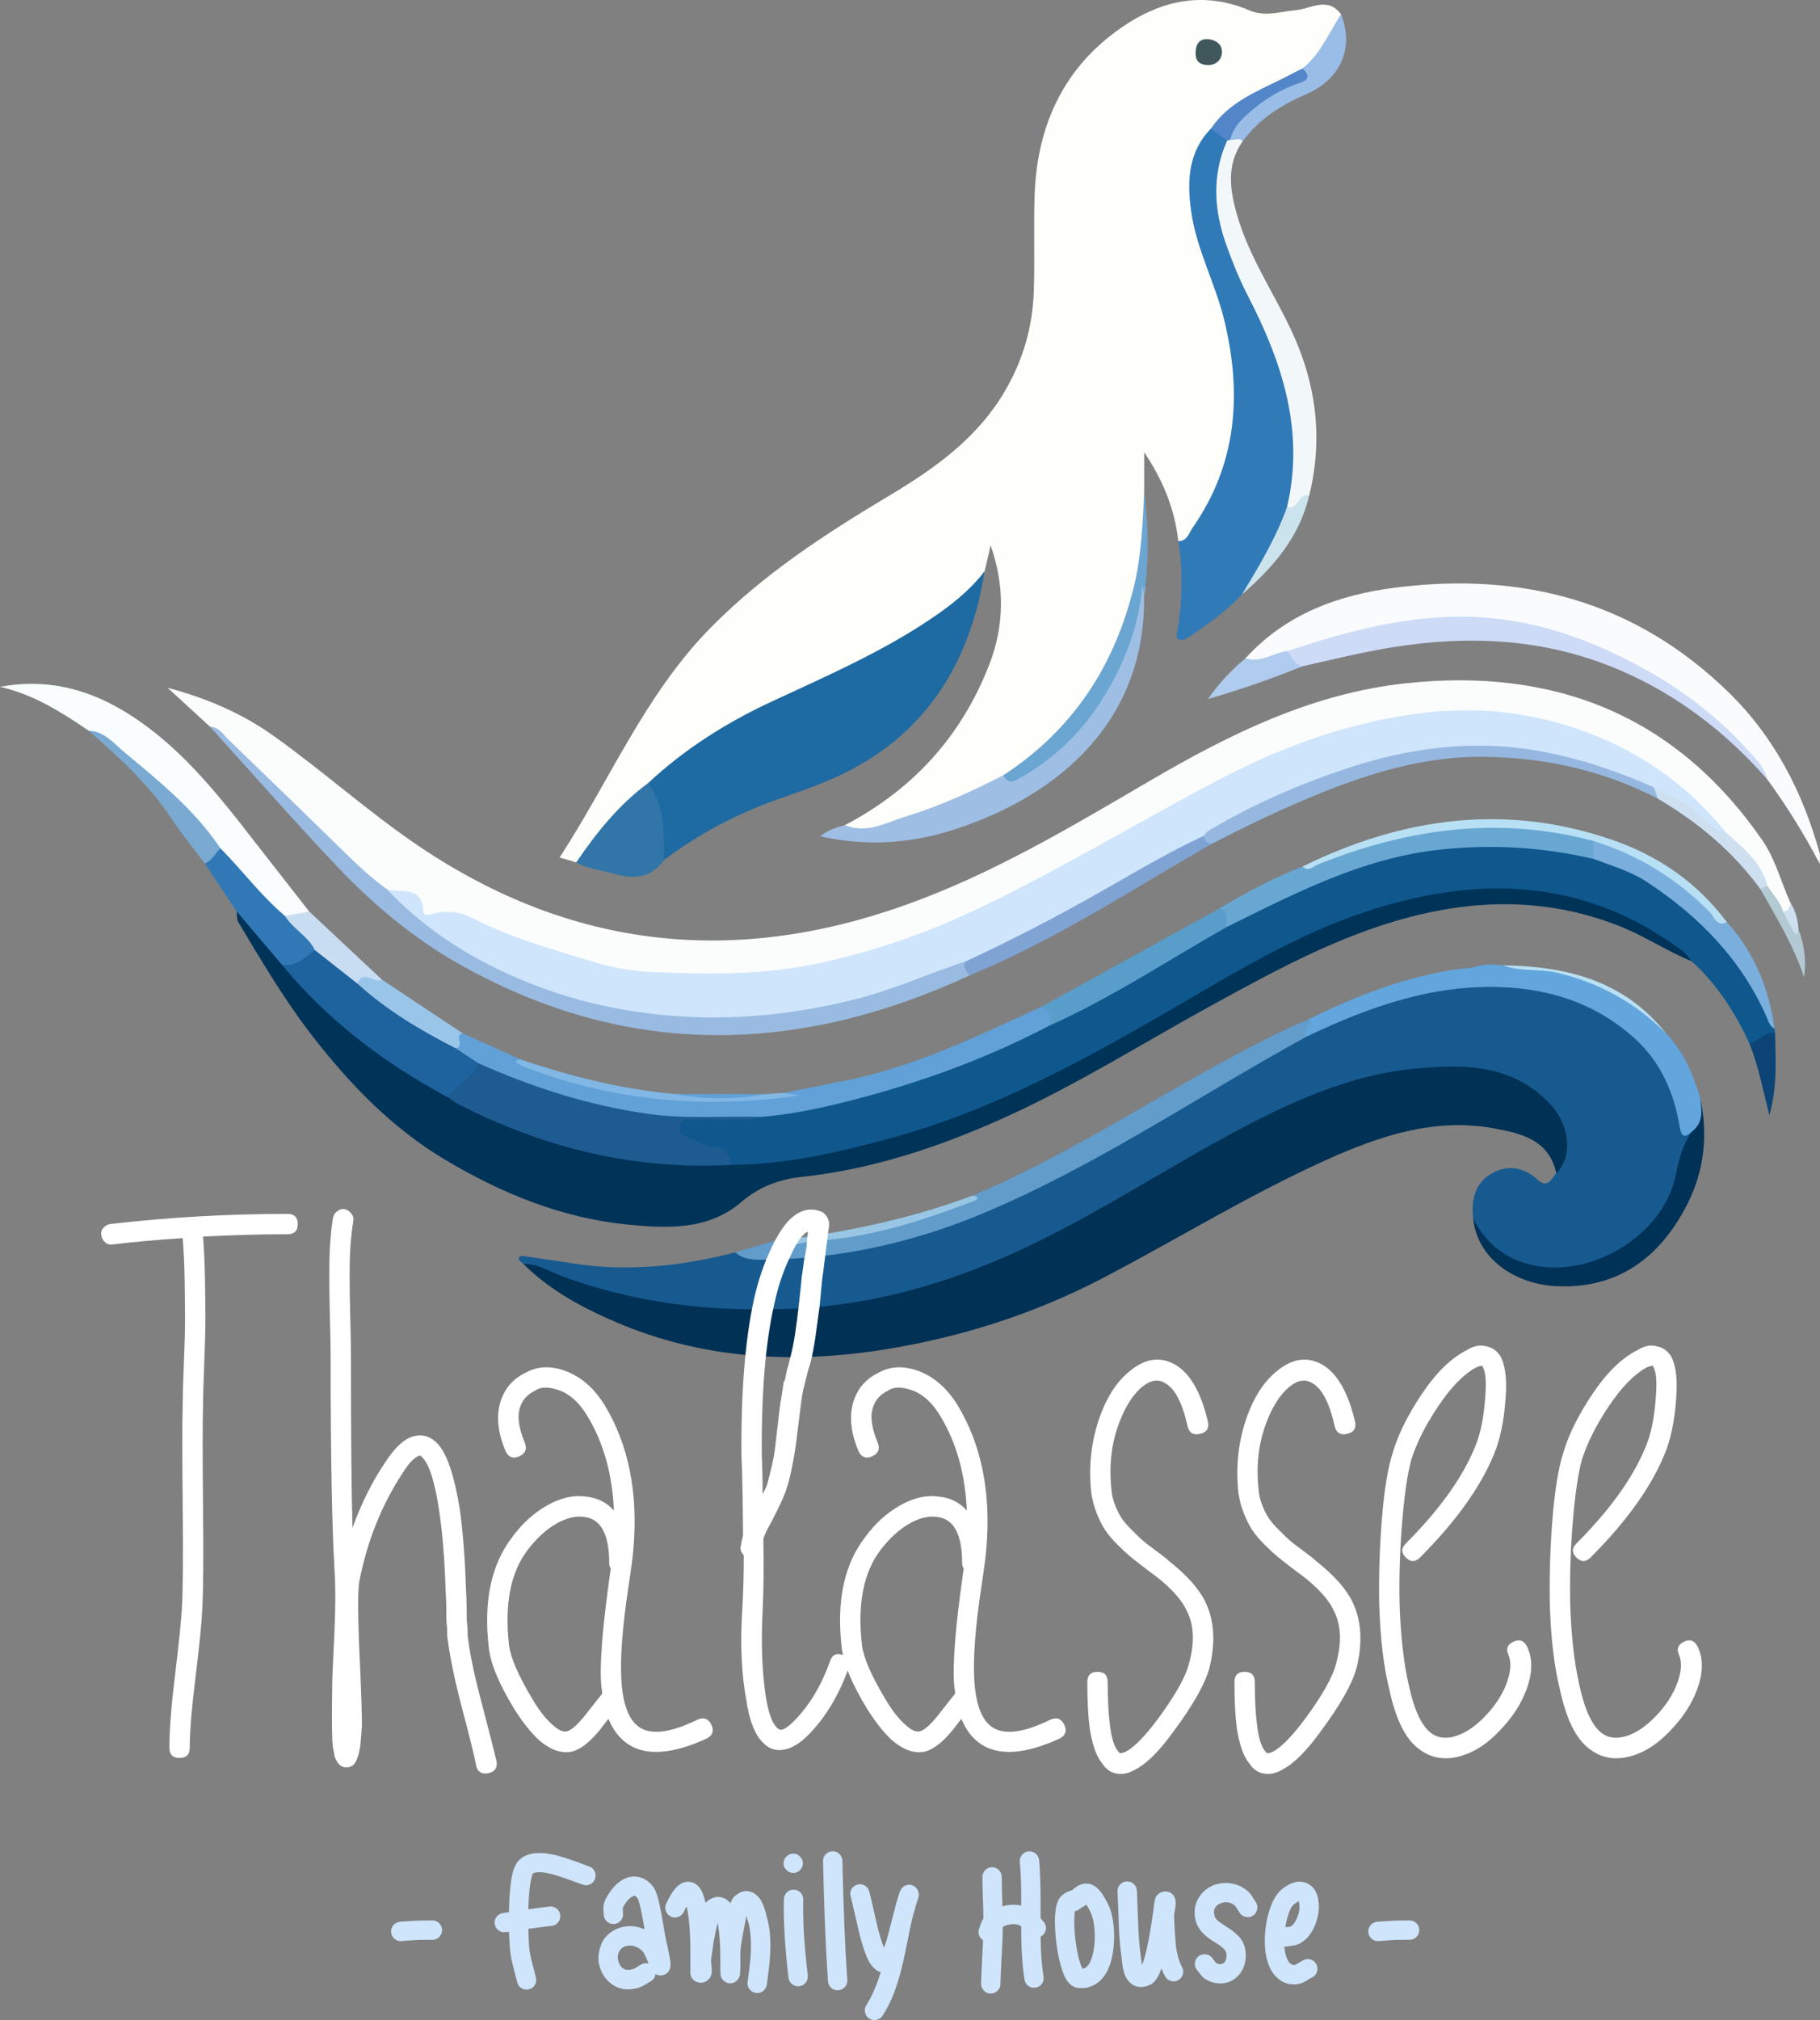 <?xml version="1.0" encoding="utf-8"?>
<!-- Generator: Adobe Illustrator 16.0.0, SVG Export Plug-In . SVG Version: 6.00 Build 0)  -->
<!DOCTYPE svg PUBLIC "-//W3C//DTD SVG 1.1//EN" "http://www.w3.org/Graphics/SVG/1.1/DTD/svg11.dtd">
<svg version="1.1" id="Layer_1" xmlns="http://www.w3.org/2000/svg" xmlns:xlink="http://www.w3.org/1999/xlink" x="0px" y="0px"
	 width="400px" height="443.858px" viewBox="0 0 400 443.858" enable-background="new 0 0 400 443.858" xml:space="preserve">
<rect x="0" y="0" width="400" height="443.858" fill="#808080" stroke="none"/>
<g>
	<path fill-rule="evenodd" clip-rule="evenodd" fill="#FEFEFA" d="M185.698,181.299c14.938-7.818,25.588-19.493,31.712-35.243
		c3.361-8.647,3.414-17.362,0.311-26.217c-0.439,1.89-0.877,3.781-1.318,5.671c-1.122,3.568-3.467,6.129-6.437,8.327
		c-11.391,8.436-24.048,14.592-36.933,20.228c-10.871,4.754-20.495,11.3-29.653,18.675c-4.986,4.336-9.625,8.999-13.465,14.409
		c-0.816,1.149-1.812,2.061-3.26,2.332c-1.152-0.334-2.305-0.669-3.672-1.068c11.094-17.001,18.724-35.733,33.066-50.349
		c11.588-11.81,25.129-20.631,39.121-28.993c10.162-6.072,19.647-12.716,25.799-23.336c3.937-6.793,5.97-13.959,6.237-21.655
		c0.245-7.047-0.064-14.114,0.179-21.161c0.504-14.574,5.8-27.007,17.694-35.865c8.879-6.613,18.727-9.387,29.563-4.76
		c3.446,1.47,6.756,0.236,10.172-0.064c3.283-0.287,6.981-3.06,9.921,0.91c-0.553,5.51-3.688,9.433-7.816,12.75
		c-2.588,1.826-5.563,2.924-8.356,4.358c-4.572,2.344-8.539,5.407-11.827,9.355c-5.479,8.109-4.415,16.568-1.191,25.042
		c3.217,8.442,5.882,17.008,6.89,26.022c1.46,13.055-1.445,25.041-8.925,35.852c-1.016,1.467-1.989,3.591-4.542,2.38
		c-0.784-6.868-3.185-13.106-7.496-19.521c0,3.447,0,6.072,0,8.697c1.536,26.771-7.378,48.504-30.526,63.388
		c-9.29,5.136-18.97,9.313-29.41,11.44C189.519,183.314,186.856,184.627,185.698,181.299z"/>
	<path fill-rule="evenodd" clip-rule="evenodd" fill="#165A90" d="M323.754,267.622c-0.437-4.116,0.481-7.835,4.298-9.901
		c3.443-1.864,6.917-1.221,9.87,1.471c2.239,2.041,3-0.173,4.122-1.383c1.938-10.822-2.013-17.256-12.506-20.194
		c-9.32-2.612-18.622-1.986-27.873,0.417c-16.257,4.231-30.771,12.232-45.066,20.749c-17.251,10.275-34.683,20.242-54.249,25.564
		c-26.618,7.242-53.045,6.65-79.152-2.564c-2.864-1.009-5.442-2.681-8.151-4.054c-0.371-0.374-1.096-0.808-1.045-1.11
		c0.166-0.959,1.042-0.635,1.669-0.546c3.552,0.508,7.099,1.045,10.646,1.587c11.947,1.822,23.675,0.506,35.285-2.477
		c22.004,0.923,42.662-4.272,62.399-13.688c18.356-8.76,35.457-19.764,53.151-29.704c3.134-1.763,6.349-3.361,9.499-5.088
		c16.816-8.703,34.356-14.142,53.441-9.909c11.724,2.603,21.634,8.347,27.166,19.796c1.334,2.763,2.328,5.614,2.845,8.629
		c0.235,1.397,0.472,2.744,1.973,3.388c-2.186,19.537-15.427,34.019-35.596,30.639C329.626,278.095,325.958,273.724,323.754,267.622
		z"/>
	<path fill-rule="evenodd" clip-rule="evenodd" fill="#FBFDFD" d="M46.137,159.651c-2.93-2.687-5.858-5.371-9.31-8.533
		c8.828,2.354,16.434,5.682,23.373,10.622c10.934,7.782,20.904,16.812,32.063,24.317c33.478,22.521,69.123,26.244,106.839,12.76
		c18.999-6.791,36.218-17.071,53.543-27.212c17.484-10.234,35.617-19.218,56.143-21.452c32.654-3.549,59.353,6.834,78.484,34.387
		c2.977,4.286,4.146,9.317,6.29,13.942c0.542,1.293,0.255,2.142-1.246,2.347c-2.486-1.186-3.191-3.781-4.607-5.814
		c-2.148-4.788-6.057-8.155-9.591-11.831c-11.807-14.227-27.325-22.062-45.212-24.839c-12.839-1.995-25.587-0.045-38.122,3.654
		c-22.594,6.668-42.053,19.62-62.498,30.586c-15.681,8.41-31.845,15.519-49.135,19.844c-6.724,1.681-13.653,2.172-20.549,2.71
		c-18.316,1.429-35.812-2.177-52.701-8.991c-4.99-2.015-9.605-5.006-15.365-4.104c-1.131,0.179-2.26-0.496-2.646-1.647
		c-1.035-3.081-3.746-3.287-6.267-3.86c-2.402-0.525-4.231-2.094-5.908-3.69c-8.099-7.713-16.46-15.163-23.836-23.615
		C52.884,165.798,49.704,162.519,46.137,159.651z"/>
	<path fill-rule="evenodd" clip-rule="evenodd" fill="#013155" d="M115.046,277.727c2.902-0.123,5.297,1.453,7.855,2.424
		c16.701,6.344,34.086,8.221,51.752,7.38c16.715-0.793,32.618-5.236,47.878-12.091c16.566-7.445,31.708-17.473,47.627-26.088
		c12.808-6.935,26.025-13.101,40.716-14.532c10.956-1.064,21.946-1.081,30.284,8.305c3.464,3.902,4.773,10.763,0.886,14.685
		c-1.575-7.501-8.028-8.844-13.821-9.899c-12.988-2.364-25.094,1.706-36.734,6.951c-16.846,7.591-32.589,17.314-48.938,25.874
		c-15.53,8.13-32.113,13.33-49.355,15.963c-19.628,2.992-39.113,1.773-57.597-6.101
		C128.183,287.437,120.911,283.586,115.046,277.727z"/>
	<path fill-rule="evenodd" clip-rule="evenodd" fill="#0E588E" d="M384.509,229.322c-3.127-6.81-7.112-13.021-12.702-18.106
		c-22.309-16.462-46.623-17.942-72.045-9.162c-14.853,5.129-28.244,13.352-41.827,21.111c-13.938,7.962-27.797,16.091-42.832,21.916
		c-15.553,6.026-31.516,10.455-48.148,12.23c-2.341,0.25-4.715,0.483-6.808-1.035c-1.103-1.506-2.501-2.512-4.372-2.895
		c-1.213-0.248-2.371-0.73-3.484-1.296c-1.992-1.008-4.299-1.982-3.863-4.717c0.496-3.1,3.227-2.387,5.332-2.509
		c4.389-0.252,8.835,0.536,13.166-0.723c22.154-2.794,42.845-10.267,62.91-19.717c7.521-3.182,14.357-7.621,21.396-11.691
		c6.087-3.521,12.273-6.87,18.394-10.346c14.557-8.217,29.597-15.317,46.412-17.187c11.296-1.255,22.675-1.285,33.716,2.308
		c16.488,4.18,27.45,15.35,36.51,28.918c1.947,2.92,2.023,6.582,3.739,9.6c0.044,0.314,0.091,0.631,0.135,0.945
		C388.549,228.444,387.097,230.235,384.509,229.322z"/>
	<path fill-rule="evenodd" clip-rule="evenodd" fill="#003358" d="M160.755,255.953c11.979-0.07,23.514-2.759,34.984-5.87
		c22.379-6.072,42.463-17.116,62.325-28.664c13.387-7.78,26.683-15.905,41.403-20.864c24.691-8.318,48.628-7.937,70.468,8.501
		c0.745,0.561,1.254,1.434,1.871,2.16c-5.493-2.249-10.429-5.598-15.986-7.779c-14.126-5.543-28.431-5.997-43.094-2.645
		c-16.633,3.803-31.407,11.869-46.148,19.945c-15.253,8.357-29.98,17.683-45.877,24.852c-14.267,6.437-28.98,11.347-44.653,13.023
		c-4.861,0.519-9.227,2.172-13.119,5.499c-7.25,6.201-16.117,5.816-24.869,4.969c-14.571-1.412-27.834-6.877-40.238-14.267
		c-11.635-6.933-20.924-16.546-29.213-27.252c-6.104-7.885-11.127-16.406-16.211-24.918c-0.387-0.65-0.277-1.596-0.398-2.404
		c1.842-0.355,2.713,1.01,3.654,2.139c2.453,2.942,4.84,5.938,7.205,8.949c10.475,11.999,23.004,21.404,36.807,29.209
		c14.093,6.943,28.715,12.074,44.478,13.58c3.728,0.356,7.435,0.303,11.153,0.39C157.237,254.551,159.186,254.524,160.755,255.953z"
		/>
	<path fill-rule="evenodd" clip-rule="evenodd" fill="#1E6AA2" d="M142.456,172.056c8.03-7.498,17.193-13.282,27.127-17.897
		c11.746-5.458,23.641-10.624,34.485-17.833c4.596-3.059,8.943-6.388,12.334-10.815c-3.157,19.69-12.395,35.23-30.733,44.32
		c-4.683,2.321-9.691,4.03-14.639,5.765c-9.074,3.178-17.442,7.615-25.122,13.381c-0.339-0.237-0.802-0.458-0.853-0.857
		C144.372,182.733,142.949,177.469,142.456,172.056z"/>
	<path fill-rule="evenodd" clip-rule="evenodd" fill="#307AB8" d="M258.967,118.9c1.956,0.019,2.321-1.757,3.131-2.917
		c9.768-14.008,10.884-29.316,7.008-45.488c-1.963-8.194-6.163-15.704-7.317-24.092c-0.897-6.542-0.71-12.993,4.378-18.175
		c2.265-0.432,3.555,0.679,4.276,2.696c-1.728,7.177-2.319,14.329,0.162,21.503c1.54,4.447,3.416,8.728,5.507,12.936
		c4.936,9.935,9.006,20.096,9.628,31.417c0.271,4.937-0.701,9.568-1.7,14.269c-1.78,7.587-5.976,13.813-11.058,19.535
		c-3.376,3.619-7.368,6.482-11.443,9.23c-0.643,0.434-1.614,0.968-2.204,0.771c-1.234-0.412-0.573-1.678-0.451-2.491
		C259.861,131.694,260,125.303,258.967,118.9z"/>
	<path fill-rule="evenodd" clip-rule="evenodd" fill="#F9FBFD" d="M273.743,144.63c8.869-9.745,20.438-13.94,33.047-15.53
		c27.885-3.519,52.713,3.059,73.201,23.1c10.045,9.827,16.22,21.886,19.945,35.302c0.132,0.477,0.017,1.017,0.017,2.329
		c-3.612-6.913-7.366-12.844-11.499-18.531c-10.431-14.181-24.724-22.864-40.871-29.058c-15.207-5.833-30.545-6.804-46.369-2.793
		c-6.022,1.527-12.02,3.122-17.996,4.822c-1.961,0.885-4.017,1.516-6.128,1.808C275.797,146.255,274.085,146.875,273.743,144.63z"/>
	<path fill-rule="evenodd" clip-rule="evenodd" fill="#99BBE1" d="M46.137,159.651c1.91,0.069,2.817,1.639,3.976,2.755
		c8.367,8.064,16.716,16.148,25.014,24.286c3.165,3.101,6.357,6.15,9.964,8.739c3.233,1.378,5.319,4.485,8.089,6.099
		c5.487,3.194,10.5,7.167,16.286,9.871c25.934,12.124,52.626,13.788,80.073,6.096c5.338-1.498,10.587-3.175,15.687-5.36
		c1.885-0.809,3.807-1.689,5.951-1.65c2.125,0.542,2.321,2.042,1.896,3.848c-37.665,17.402-75.05,18.327-111.862-2.331
		c-10.182-5.711-19.16-13.208-27.178-21.678C64.532,180.292,55.417,169.892,46.137,159.651z"/>
	<path fill-rule="evenodd" clip-rule="evenodd" fill="#61A1D7" d="M230.598,225.378c-15.017,7.855-30.872,13.424-47.327,17.354
		c-5.242,1.252-10.533,2.225-15.91,2.673c-5.082,0.565-10.268-0.433-15.254,0.358c-14.319,2.278-27.017-3.313-40.021-7.55
		c-2.354-0.769-4.591-1.889-6.664-3.27c-2.02-1.147-4.488-1.711-5.531-4.159c-0.537-0.699,1.567-0.239,0.532-1.436
		c-1.305-1.504,0.014-2.009,1.328-2.271c4.183,1.885,8.365,3.773,12.547,5.662c3.875,3.16,8.85,3.459,13.345,4.818
		c14.433,4.367,29.296,4.056,44.157,3.134c0.551-0.034-0.148,0.136,0.385-0.002c0.414-0.108,0.398-0.356,0.005-0.554
		c4.7-0.934,9.405-1.849,14.1-2.806c15.097-3.074,28.815-9.796,42.669-16.159C232.09,221.567,232.874,222.878,230.598,225.378z"/>
	<path fill-rule="evenodd" clip-rule="evenodd" fill="#629CCA" d="M287.09,227.797c-23.733,13.025-46.188,28.428-71.284,38.905
		c-15.165,6.33-31.033,9.853-47.543,10.086c-2.34,0.034-4.722,0.088-6.662-1.607c2.779-0.816,5.561-1.63,8.341-2.446
		c7.546,0.078,15.01-1.012,22.261-2.781c7.388-1.802,14.961-3.365,21.679-7.29c23.105-9.784,43.746-24.199,66.174-35.258
		c2.592-1.278,5.252-2.417,7.879-3.621C289.382,225.487,287.391,226.465,287.09,227.797z"/>
	<path fill-rule="evenodd" clip-rule="evenodd" fill="#F9FDFD" d="M19.462,160.536C13.439,156.415,7.284,152.56,0,150.911
		c9.596-1.809,18.454,0.169,26.756,5.053c12.478,7.338,21.103,18.541,29.776,29.697c3.8,4.889,7.627,9.756,11.441,14.633
		c-1.136,1.725-2.933,1.777-4.713,1.883c-2.051-0.213-3.415-1.578-4.788-2.908c-3.923-3.801-7.327-8.066-10.88-12.195
		c-6.938-9.006-15.41-16.469-23.992-23.816C22.337,162.171,20.952,161.275,19.462,160.536z"/>
	<path fill-rule="evenodd" clip-rule="evenodd" fill="#CDDBF7" d="M282.918,143.046c12.977-4.273,26.064-7.857,39.928-7.525
		c13.807,0.33,26.426,4.802,38.306,11.327c8.713,4.784,16.608,10.849,23.309,18.317c1.656,1.846,3.425,3.594,3.994,6.134
		c-9.031-10.335-19.682-18.536-32.308-23.987c-18.347-7.924-37.305-7.903-56.503-3.908c-4.45,0.928-8.872,1.982-13.31,2.977
		C283.51,146.995,282.654,145.595,282.918,143.046z"/>
	<path fill-rule="evenodd" clip-rule="evenodd" fill="#9EBEE4" d="M185.698,181.299c4.796,1.997,9.067-0.584,13.325-1.88
		c7.438-2.268,14.539-5.508,21.466-9.066c3.95,0.076,6.443-2.713,9.19-4.845c9.011-6.986,14.474-16.467,18.213-26.997
		c1.296-3.655,1.227-7.73,2.894-11.845c1.293,1.537,1.092,2.783,0.654,4.067c0.505,27.445-18.402,43.784-41.005,51.305
		c-9.746,3.246-19.607,4.074-30.169,1.721C182.124,182.245,183.932,181.813,185.698,181.299z"/>
	<path fill-rule="evenodd" clip-rule="evenodd" fill="#F2F8FA" d="M282.874,111.381c3.908-16.766-1.09-31.845-8.664-46.493
		c-1.832-3.541-3.335-7.28-4.679-11.04c-2.725-7.63-3.242-15.319,0.164-22.942c0.24-0.332,0.525-0.625,0.845-0.886
		c1.079-0.233,2.495-1.315,2.576,1.006c-3.668,5.209-2.799,10.806-1.193,16.353c2.546,8.801,7.664,16.422,11.589,24.593
		c5.689,11.842,7.403,24.112,4.207,36.954c-1.151,0.946-1.628,2.563-3.063,3.198C283.921,112.449,282.809,113.188,282.874,111.381z"
		/>
	<path fill-rule="evenodd" clip-rule="evenodd" fill="#69A7D3" d="M350.247,188.728c-11.411-2.664-22.924-3.313-34.566-1.954
		c-13.843,1.616-26.304,7.216-38.633,13.224c-2.481,1.213-4.952,2.455-7.427,3.684c-2.343-0.637-1.494-2.545-1.621-4.063
		c5.875-3.504,11.893-6.716,18.271-9.221c7.213-2.16,14.045-5.43,21.457-7.056c13.061-2.859,26.1-2.953,39.182-0.345
		c1.327,0.266,2.673,0.632,3.778,1.53C351.545,186.036,351.579,187.454,350.247,188.728z"/>
	<path fill-rule="evenodd" clip-rule="evenodd" fill="#003157" d="M371.876,248.608c0.987-2.409,2.204-4.768,1.767-7.513
		c1.8,8.186,0.935,16.181-2.84,23.559c-5.983,11.69-15.317,18.693-28.995,17.931c-8.627-0.48-17.124-5.786-18.056-14.962
		c6.8,14.223,25.378,13.501,36.581,3.617c4.048-3.573,6.929-7.896,8.009-13.243C369.016,254.658,369.873,251.429,371.876,248.608z"
		/>
	<path fill-rule="evenodd" clip-rule="evenodd" fill="#96B8E0" d="M364.362,175.489c-11.74-6.107-24.243-8.91-37.453-9.197
		c-14.34-0.312-27.469,4.057-40.402,9.521c-6.873,2.905-13.564,6.172-20.188,9.6c-1.684,0.879-2.098-0.195-2.352-1.523
		c0.159-1.883,1.469-2.963,2.93-3.757c18.378-9.981,37.438-18.013,58.814-17.776c12.521,0.141,24.688,2.693,36,8.438
		c0.74,0.377,1.425,0.848,2.02,1.441C364.526,173.204,365.039,174.234,364.362,175.489z"/>
	<path fill-rule="evenodd" clip-rule="evenodd" fill="#3175A9" d="M142.456,172.056c3.77,5.104,3.506,11.031,3.452,16.918
		c-2.839,4.033-6.717,4.286-10.999,3c-2.752-0.826-5.708-0.984-8.254-2.493C131.101,182.929,136.014,176.8,142.456,172.056z"/>
	<path fill-rule="evenodd" clip-rule="evenodd" fill="#599DCB" d="M268,199.618c2.417,0.605,1.355,2.599,1.621,4.063
		c-12.958,7.325-25.378,15.616-39.023,21.697c1.268-2.107-0.571-3.006-1.64-4.205C241.973,213.987,254.986,206.803,268,199.618z"/>
	<path fill-rule="evenodd" clip-rule="evenodd" fill="#3078B6" d="M48.435,186.378c4.82,4.872,8.916,10.435,14.191,14.872
		c3.391,1.702,6.78,3.404,7.017,7.911c-1.875,2.834-4.02,4.94-7.702,2.803c-3.313-3.91-6.627-7.816-9.941-11.725
		c-2.326-3.502-4.652-7.002-6.979-10.506C45.525,187.972,46.097,186.276,48.435,186.378z"/>
	<path fill-rule="evenodd" clip-rule="evenodd" fill="#7FA3D3" d="M264.646,183.62c0.047,1.074,0.646,1.635,1.672,1.793
		c-17.53,10.041-34.453,21.203-53.246,28.921c-0.569-0.965-1.71-1.792-0.762-3.128c0.419-2.097,2.228-2.769,3.825-3.465
		c15.008-6.537,28.66-15.609,43.201-23.011C260.98,183.893,262.523,182.29,264.646,183.62z"/>
	<path fill-rule="evenodd" clip-rule="evenodd" fill="#7AAEDC" d="M350.247,188.728c-0.019-1.318-0.032-2.635-0.049-3.951
		c5.308-0.153,9.413,2.92,13.75,5.255c5.96,3.206,10.529,8.199,15.576,12.575c6.036,6.668,9.29,14.58,10.477,23.416
		c-1.11-0.544-1.339-1.662-1.785-2.668c-5.595-12.658-14.864-22.066-26.259-29.572C358.357,191.414,354.221,190.249,350.247,188.728
		z"/>
	<path fill-rule="evenodd" clip-rule="evenodd" fill="#6BA5D1" d="M251.44,130.733c-0.122-0.789-0.247-1.577-0.372-2.366
		c-0.647,9.168-3.982,17.462-8.685,25.083c-4.653,7.547-11.029,13.579-18.914,17.893c-1.565,0.854-2.269,0.186-2.979-0.988
		c15.223-9.9,24.45-23.971,28.716-41.446c1.665-6.834,1.942-13.843,2.264-20.834C252.417,115.628,252.597,123.182,251.44,130.733z"
		/>
	<path fill-rule="evenodd" clip-rule="evenodd" fill="#B8E0F4" d="M379.524,202.606c-2.26,1.141-2.767-1.189-3.687-2.125
		c-7.253-7.391-15.773-12.627-25.64-15.706c-20.819-5.529-40.922-2.731-60.599,5.185c-1.032,0.414-2.04,1.707-3.328,0.438
		c22.08-10.845,44.886-13.996,68.472-5.719C364.646,188.153,373.132,194.05,379.524,202.606z"/>
	<path fill-rule="evenodd" clip-rule="evenodd" fill="#99BDE7" d="M273.116,31.026c-0.814-0.949-1.837-0.093-2.734-0.315
		c-1.221-2.184,0.238-3.671,1.48-5.065c3.046-3.425,6.837-5.812,11.039-7.602c1.422-0.605,3.337-0.776,3.349-3.004
		c3.985-3.143,5.789-7.838,8.485-11.9c2.875,7.214,0.072,14.201-7.574,17.513C281.604,23.058,276.738,26.128,273.116,31.026z"/>
	<path fill-rule="evenodd" clip-rule="evenodd" fill="#7AAAD2" d="M48.435,186.378c-1.126,1.131-1.812,2.711-3.414,3.355
		c-2.402-3.205-4.973-6.299-7.174-9.639c-5.006-7.6-11.615-13.643-18.385-19.559c3.487,0.14,5.555,2.807,7.886,4.75
		C35.005,171.669,42.8,177.956,48.435,186.378z"/>
	<path fill-rule="evenodd" clip-rule="evenodd" fill="#99C5E9" d="M101.751,227.079c-2.174,0.236,0.603,3.038-1.669,3.224
		c-0.925,0.604-1.897,0.395-2.747-0.038c-6.483-3.305-12.739-6.975-18.164-11.897c-0.612-0.556-1.058-1.262-1.207-2.111
		c1.168-5.226,3.918-1.063,5.979-1.005C89.88,219.192,95.815,223.136,101.751,227.079z"/>
	<path fill-rule="evenodd" clip-rule="evenodd" fill="#C8DCF2" d="M83.942,215.251c-1.682,0.98-4.076-2.417-5.381,0.877
		c-4.518-0.681-7.472-3.354-9.365-7.37c-1.514-3.095-4.807-4.631-6.57-7.508c1.783-0.319,3.565-0.636,5.348-0.956
		C73.297,205.28,78.62,210.265,83.942,215.251z"/>
	<path fill-rule="evenodd" clip-rule="evenodd" fill="#AFCBED" d="M282.918,143.046c0.994,1.258,1.533,2.986,3.416,3.334
		c-6.435,2.588-12.957,4.912-20.851,7.218c2.831-4.024,5.419-6.604,8.26-8.968C277.09,145.774,279.828,143.388,282.918,143.046z"/>
	<path fill-rule="evenodd" clip-rule="evenodd" fill="#81B7E5" d="M172.189,240.138c0.797,0.125,1.593,0.249,3.562,0.56
		c-21.713,3.1-41.672,1.061-61.038-6.472c-0.483-0.188-0.896-0.559-1.327-0.864c-0.026-0.019,0.049-0.299,0.137-0.343
		c0.242-0.126,0.516-0.189,0.777-0.277c11.064,3.773,22.348,6.577,34.021,7.657c6.642,0.459,13.283,0.464,19.926-0.001
		C169.561,240.312,170.876,240.224,172.189,240.138z"/>
	<path fill-rule="evenodd" clip-rule="evenodd" fill="#CEE0F0" d="M364.362,175.489c-0.301-0.836-0.604-1.674-0.904-2.508
		c3.968-0.902,6.425,1.849,8.98,3.978c2.324,1.94,4.412,4.177,6.894,5.952c3.73,3.355,7.792,6.453,9.105,11.692
		c-0.316,0.658-0.722,1.138-1.549,0.749C380.845,187.067,373.152,180.655,364.362,175.489z"/>
	<path fill-rule="evenodd" clip-rule="evenodd" fill="#CBE3ED" d="M282.874,111.381c2.46,0.854,2.409-3.254,4.845-2.455
		c-2.13,9.113-7.898,15.75-14.737,21.658C276.698,124.398,280.436,118.224,282.874,111.381z"/>
	<path fill-rule="evenodd" clip-rule="evenodd" fill="#98C6E4" d="M213.881,262.663c1.774,0.55,0.652,1.023-0.085,1.305
		c-11.34,4.329-22.848,8.076-35.083,8.699c-2.903,0.148-5.845,2.202-8.771,0.067C184.952,270.967,199.679,267.967,213.881,262.663z"
		/>
	<path fill-rule="evenodd" clip-rule="evenodd" fill="#0C4476" d="M384.509,229.322c1.951-0.602,3.312-2.619,5.627-2.354
		c0.063,5.735,0.582,11.494-1.256,18.106C387.393,239.221,386.438,234.123,384.509,229.322z"/>
	<path fill-rule="evenodd" clip-rule="evenodd" fill="#B9E1F3" d="M366.066,226.958c-1.034,0.852-1.467-0.203-1.976-0.697
		c-8.485-8.239-18.654-12.363-30.449-12.613c-1.281-0.027-2.903,0.463-3.319-1.531C344.213,212.301,356.892,215.408,366.066,226.958
		z"/>
	<path fill-rule="evenodd" clip-rule="evenodd" fill="#B3C9D3" d="M386.889,195.353c0.518-0.25,1.033-0.502,1.549-0.752
		c1.124,1.91,2.838,3.463,3.441,5.685c2.021,0.562,2.01,2.872,3.409,3.969c1.291,3.353,1.714,6.813,1.212,10.456
		C394.196,207.782,390.44,201.618,386.889,195.353z"/>
	<path fill-rule="evenodd" clip-rule="evenodd" fill="#61A1D7" d="M168.247,240.397c-6.643,1.236-13.284,1.232-19.926,0.001
		C154.963,240.398,161.604,240.397,168.247,240.397z"/>
	<path fill-rule="evenodd" clip-rule="evenodd" fill="#CEE0F0" d="M395.288,204.254c-0.363,0.134-0.06,1.843-0.976,0.522
		c-0.965-1.39-1.636-2.984-2.436-4.49c1.154-0.049,1.459-0.888,1.686-1.804C394.722,200.231,395.124,202.208,395.288,204.254z"/>
	<g>
		<path fill="none" d="M326.733,213.173c0.016,0.001,0.029-0.002,0.044,0c0.071,0.004,0.117-0.011,0.152-0.039
			C326.865,213.147,326.798,213.159,326.733,213.173z"/>
		<path fill="none" d="M326.93,212.806c0.037,0.07,0.049,0.129,0.053,0.18c0.019,0.002,0.04,0.005,0.059,0.006
			C327.27,212.757,326.703,212.37,326.93,212.806z"/>
		<path fill="#63A5DD" d="M373.643,241.096c-1.604-5.206-3.668-10.167-7.576-14.138c-6.732-6.678-14.67-11.091-23.949-13.242
			c-3.908-0.902-7.99-0.18-11.795-1.6c-2.333-0.274-4.644-0.277-6.89,0.536c-1.022,0.1-2.044,0.198-3.069,0.295
			c-11.459,1.67-22.099,5.791-32.43,10.837c0.16,1.431-1.743,2.428-0.844,4.013c14.219-6.783,28.843-11.95,44.951-10.782
			c10.211,0.74,19.388,4.098,27.117,11.047c5.842,5.256,8.756,11.988,10.003,19.527c0.402,2.43,1.149,2.432,2.715,1.02
			C374.508,246.586,373.987,243.82,373.643,241.096z M326.93,212.806c-0.227-0.436,0.34-0.049,0.111,0.186
			c-0.019-0.001-0.04-0.004-0.059-0.006C326.979,212.935,326.967,212.876,326.93,212.806z M326.777,213.173
			c-0.015-0.002-0.028,0.001-0.044,0c0.064-0.014,0.132-0.025,0.196-0.039C326.895,213.162,326.849,213.177,326.777,213.173z"/>
	</g>
	<path fill-rule="evenodd" clip-rule="evenodd" fill="#5286C8" d="M286.25,15.039c2.727,2.501-0.275,3.036-1.489,3.483
		c-3.423,1.264-6.464,3.092-9.23,5.392c-2.225,1.85-4.447,3.765-5.148,6.797c-0.222,0.091-0.45,0.156-0.688,0.194
		c-1.175-0.893-2.35-1.785-3.527-2.678c3.805-5.685,9.913-8.065,15.676-10.943C283.315,16.548,284.781,15.789,286.25,15.039z"/>
	<path fill-rule="evenodd" clip-rule="evenodd" fill="#40585C" d="M265.701,14.308c-2.444-0.015-3.007-1.213-2.923-2.963
		c0.085-1.786,0.962-2.9,2.801-2.731c1.618,0.147,3.024,1.121,2.985,2.817C268.521,13.29,267.119,14.221,265.701,14.308z"/>
	<path fill-rule="evenodd" clip-rule="evenodd" fill="#CFE5FB" d="M379.332,182.911c-4.769-1.146-6.91-6.188-11.462-7.711
		c-1.545-0.519-2.946-1.469-4.412-2.219c-7.711-3.434-15.623-6.111-23.958-7.74c-15.228-2.977-29.99-1.01-44.401,3.893
		c-9.775,3.33-19.298,7.428-28.26,12.682c-0.839,0.492-1.739,0.866-2.192,1.805c-7.65,3.521-14.871,7.845-22.177,11.998
		c-9.846,5.602-19.883,10.824-30.159,15.588c-7.988,2.597-15.637,6.13-23.829,8.217c-13.739,3.5-27.543,4.938-41.736,3.691
		c-13.112-1.151-25.541-4.44-37.309-10.152c-9.095-4.414-17.374-10.102-24.347-17.53c3.05,0.864,7.636-0.997,7.96,4.695
		c0.082,1.452,1.432,0.788,2.324,0.575c2.938-0.699,5.705-0.367,8.436,1.02c8.615,4.378,17.897,6.981,27.09,9.748
		c3.921,1.18,8.087,1.912,12.175,2.093c12.288,0.546,24.69,0.691,36.722-1.88c12.219-2.61,24.085-6.736,35.432-12.156
		c17.944-8.566,34.935-18.924,52.527-28.146c14.266-7.48,29.296-12.896,45.289-14.777c11.286-1.327,22.508-0.242,33.515,3.51
		C359.773,164.617,370.634,172.109,379.332,182.911z"/>
	<path fill-rule="evenodd" clip-rule="evenodd" fill="#1D5B91" d="M105.093,233.588c11.994,5.385,24.424,9.342,37.471,11.175
		c8.23,1.152,16.529,0.434,24.797,0.643c-4.697,1.478-9.523,0.29-14.27,0.708c-1.367,0.117-3.377-0.732-3.721,1.463
		c-0.317,2.023,1.654,2.15,2.969,2.784c1.598,0.772,3.086,1.616,4.998,1.625c2.453,0.009,2.966,2.044,3.418,3.968
		c-21.219,1.189-41.1-3.679-59.927-13.281c-0.846-0.431-1.602-1.043-2.399-1.57C99.009,237.142,102.204,235.5,105.093,233.588z"/>
	<path fill-rule="evenodd" clip-rule="evenodd" fill="#1E629E" d="M105.093,233.588c-1.1,3.499-4.816,4.679-6.664,7.514
		c-13.943-7.482-26.379-16.854-36.488-29.138c3.115,0.505,5.104-1.537,7.256-3.206c3.121,2.456,6.244,4.913,9.365,7.37
		c6.428,5.858,13.823,10.246,21.521,14.175C101.751,231.398,103.423,232.492,105.093,233.588z"/>
</g>
<g>
	<path fill="#FFFFFF" d="M24.157,268.955c12.842-1.488,25.856-2.235,39.045-2.235c1.488,0,2.235,0.747,2.235,2.235
		c0,1.492-0.747,2.236-2.235,2.236c-5.849,0-12.041,0.172-18.576,0.516c0.229,2.868,0.371,6.05,0.43,9.546
		c0.057,3.5,0.086,6.394,0.086,8.687c0,2.295-0.086,5.563-0.258,9.804c-0.172,4.244-0.258,7.168-0.258,8.772
		c-0.116,4.128-0.116,11.64,0,22.532c0.112,10.895,0.057,18.403-0.172,22.531c-0.116,2.868-0.633,8.028-1.549,15.48
		c-0.803,6.536-1.203,11.523-1.203,14.964c0,1.491-0.748,2.236-2.236,2.236c-1.492,0-2.236-0.745-2.236-2.236
		c0-3.896,0.4-9.116,1.204-15.652c0.917-7.567,1.433-12.612,1.548-15.136c0.229-4.013,0.285-11.465,0.172-22.36
		c-0.115-10.892-0.115-18.345,0-22.359c0-1.721,0.086-4.7,0.258-8.944c0.172-4.241,0.258-7.481,0.258-9.718
		s-0.029-5.074-0.086-8.514c-0.059-3.44-0.201-6.536-0.43-9.288c-5.504,0.344-10.607,0.803-15.308,1.376
		c-0.688,0.115-1.261-0.027-1.72-0.431c-0.457-0.4-0.745-0.916-0.86-1.548c-0.112-0.629,0.029-1.174,0.43-1.634
		C23.099,269.358,23.585,269.071,24.157,268.955z"/>
	<path fill="#FFFFFF" d="M77.647,268.268c-0.46,2.867-0.718,5.848-0.774,8.943c-0.06,3.097-0.029,6.824,0.086,11.181
		c0.112,4.359,0.173,7.455,0.173,9.288c0,17.888,0.112,30.56,0.344,38.012c1.947-5.389,4.355-10.204,7.224-14.448
		c1.948-2.98,3.841-4.815,5.676-5.504c2.292-0.801,4.3-0.229,6.021,1.72c1.948,2.296,3.496,6.996,4.644,14.104
		c0.688,4.815,1.146,10.723,1.376,17.716c0.113,1.951,0.172,4.188,0.172,6.708c0.113,1.147,0.172,1.836,0.172,2.064v1.031
		c0.344,3.44,1.261,8.028,2.752,13.761c1.949,7.455,3.152,12.155,3.612,14.104c0.229,1.489-0.374,2.379-1.806,2.666
		c-1.436,0.285-2.322-0.258-2.666-1.634c-0.344-1.948-1.492-6.593-3.44-13.932c-1.491-5.849-2.467-10.721-2.924-14.62v-1.204
		c0-0.229-0.06-0.917-0.172-2.064c0-2.521-0.06-4.757-0.173-6.708c-0.23-6.765-0.688-12.497-1.375-17.2
		c-0.92-6.305-2.123-10.261-3.612-11.867c-0.344-0.457-0.632-0.629-0.86-0.517c-1.031,0.344-2.236,1.607-3.611,3.784
		c-4.588,6.995-7.74,14.852-9.461,23.564c-0.459,1.951-0.402,8.715,0.173,20.296c0.228,5.16,0.344,9.003,0.344,11.523
		c-0.116,1.836-0.231,3.327-0.344,4.473c-0.231,1.606-0.575,2.811-1.032,3.611c-0.344,0.688-0.919,1.089-1.721,1.204
		c-0.918,0.113-1.662-0.231-2.235-1.032c-0.231-0.344-0.46-0.801-0.688-1.376c0-0.229-0.115-0.859-0.344-1.892
		c-0.23-1.489-0.287-5.732-0.172-12.729c0-1.832,0.086-4.412,0.258-7.739c0.172-3.325,0.258-5.16,0.258-5.504
		c0.229-5.045,0.229-9.401,0-13.072c-0.574-9.632-0.859-25.397-0.859-47.3c0-1.489-0.059-4.499-0.172-9.03
		c-0.115-4.528-0.146-8.428-0.086-11.696c0.057-3.268,0.314-6.391,0.773-9.374c0.113-0.572,0.43-1.059,0.946-1.462
		c0.517-0.4,1.06-0.543,1.634-0.43c0.572,0.115,1.059,0.43,1.463,0.946C77.618,267.149,77.76,267.695,77.647,268.268z"/>
	<path fill="#FFFFFF" d="M111.187,319.008c-1.72-4.013-2.15-7.568-1.29-10.664c0.86-3.097,2.726-5.332,5.591-6.708
		c2.636-1.489,5.616-1.604,8.943-0.345c3.324,1.264,6.133,3.728,8.428,7.396c5.273,8.716,7.396,19.207,6.364,31.476
		c-0.116,1.607-0.489,4.473-1.118,8.601c-0.631,4.128-1.091,8.027-1.376,11.695c-0.288,3.672-0.317,6.939-0.086,9.805
		c0.457,4.815,1.776,7.912,3.956,9.288c2.637,1.72,6.88,1.147,12.729-1.721c1.375-0.572,2.378-0.198,3.01,1.118
		c0.629,1.319,0.314,2.322-0.946,3.01c-7.455,3.44-13.188,3.9-17.2,1.376c-1.951-1.26-3.439-3.152-4.472-5.676l-1.72,2.236
		c-2.295,2.867-4.416,4.531-6.364,4.988c-2.296,0.459-4.703-0.4-7.224-2.58c-1.721-1.604-3.5-3.841-5.332-6.708
		c-3.44-5.617-5.332-10.205-5.676-13.761c-1.146-10.089,0.574-18.116,5.159-24.079c2.177-2.98,4.729-5.303,7.654-6.967
		c2.924-1.66,5.702-2.321,8.342-1.978c2.636,0.231,4.757,1.263,6.364,3.096c-0.344-8.024-2.295-14.964-5.848-20.812
		c-1.721-2.865-3.758-4.73-6.106-5.59c-2.352-0.86-4.157-0.831-5.418,0.086c-1.72,0.803-2.839,2.123-3.354,3.956
		c-0.516,1.835-0.145,4.3,1.118,7.396c0.573,1.376,0.199,2.381-1.118,3.01C112.88,320.585,111.874,320.271,111.187,319.008z
		 M133.891,343.432c0-6.421-1.892-9.805-5.676-10.148c-1.836-0.229-3.843,0.288-6.021,1.548c-2.18,1.264-4.243,3.155-6.191,5.677
		c-3.784,4.931-5.16,11.927-4.129,20.983c0.345,2.752,2.064,6.708,5.16,11.868c1.489,2.523,2.98,4.416,4.473,5.676
		c1.26,1.147,2.292,1.607,3.096,1.376c0.916-0.229,2.177-1.316,3.784-3.268c2.521-3.209,3.841-4.873,3.956-4.988
		c0-0.457-0.059-0.973-0.172-1.548c-0.46-4.585,0.229-13.244,2.063-25.972C134.003,344.291,133.891,343.891,133.891,343.432z"/>
	<path fill="#FFFFFF" d="M163.472,341.711c-0.574-0.572-0.803-1.203-0.688-1.892c0.113-0.801,0.285-1.604,0.516-2.408
		c0-1.72-0.029-4.558-0.086-8.514c-0.059-3.956-0.145-6.966-0.258-9.03c-0.115-13.988,0.801-25.456,2.752-34.399
		c0.917-4.128,2.236-7.969,3.957-11.524c1.375-2.865,2.752-4.929,4.127-6.192c2.293-2.063,4.645-2.521,7.053-1.376
		c0.457,0.345,0.801,0.747,1.031,1.204c0.113,0.231,0.199,0.46,0.258,0.688c0.057,0.23,0.086,0.459,0.086,0.688
		c0,0.46-0.059,0.976-0.172,1.548c-0.115,1.032-0.287,2.408-0.516,4.129l-0.344,2.752c-0.115,1.031-0.231,1.921-0.344,2.666
		c-0.115,0.747-0.172,1.177-0.172,1.29l-0.517,5.504c-0.344,2.639-0.661,4.961-0.946,6.966c-0.287,2.008-0.66,3.929-1.117,5.762
		c-0.344,1.032-0.603,1.922-0.774,2.666c-0.172,0.747-0.317,1.319-0.431,1.72c-0.115,0.403-0.172,0.661-0.172,0.774
		c-0.23,0.575-0.516,2.295-0.859,5.16c-0.115,0.804-0.287,2.18-0.516,4.128c-0.231,1.951-0.431,3.499-0.603,4.644
		c-0.172,1.147-0.431,2.554-0.774,4.214c-0.344,1.664-0.746,3.183-1.203,4.559c-0.46,1.376-1.549,3.728-3.269,7.052
		c-0.804,1.376-1.376,2.58-1.72,3.612c0.113,6.079,0.057,11.411-0.172,15.996c-0.344,6.995-0.115,13.188,0.688,18.576
		c0.572,3.671,1.433,6.02,2.58,7.052c0.229,0.23,0.516,0.344,0.86,0.344c0.688-0.113,1.604-0.744,2.752-1.892
		c3.324-3.325,5.961-7.682,7.912-13.072c0.456-1.489,1.403-1.979,2.838-1.462c1.433,0.516,1.862,1.462,1.29,2.838
		c-2.18,6.079-5.16,11.008-8.944,14.792c-1.72,1.72-3.384,2.752-4.987,3.096c-1.836,0.46-3.44,0-4.816-1.376
		c-1.836-1.72-3.096-4.929-3.784-9.632c-1.032-5.617-1.319-12.153-0.86-19.608C163.356,350.083,163.472,346.07,163.472,341.711z
		 M177.576,270.676c-0.231,0-0.46,0.115-0.688,0.344c-1.031,0.919-2.063,2.523-3.096,4.815c-1.607,3.327-2.811,6.881-3.611,10.664
		c-1.951,8.487-2.867,19.608-2.752,33.368c0.112,2.064,0.172,4.875,0.172,8.428c0.457-0.801,0.801-1.548,1.031-2.235
		c0.345-1.261,0.688-2.637,1.033-4.128c0.344-1.489,0.572-2.779,0.688-3.87c0.113-1.089,0.285-2.58,0.516-4.472
		c0.229-1.893,0.4-3.354,0.516-4.387c0.457-2.98,0.745-4.815,0.86-5.504c0.113-0.112,0.229-0.4,0.345-0.859l0.344-1.721
		c0.229-0.688,0.457-1.548,0.688-2.58c0.457-1.72,0.83-3.525,1.118-5.418c0.285-1.892,0.572-4.128,0.86-6.708
		c0.285-2.58,0.486-4.499,0.602-5.762c0-0.113,0.057-0.516,0.172-1.204l0.344-2.58c0.229-1.032,0.4-1.948,0.517-2.752
		C177.345,272.627,177.461,271.479,177.576,270.676z"/>
	<path fill="#FFFFFF" d="M188.754,319.008c-1.72-4.013-2.149-7.568-1.29-10.664c0.86-3.097,2.725-5.332,5.59-6.708
		c2.637-1.489,5.617-1.604,8.944-0.345c3.324,1.264,6.133,3.728,8.428,7.396c5.273,8.716,7.396,19.207,6.364,31.476
		c-0.116,1.607-0.489,4.473-1.118,8.601c-0.631,4.128-1.091,8.027-1.376,11.695c-0.288,3.672-0.317,6.939-0.086,9.805
		c0.457,4.815,1.776,7.912,3.956,9.288c2.637,1.72,6.88,1.147,12.729-1.721c1.375-0.572,2.378-0.198,3.01,1.118
		c0.629,1.319,0.314,2.322-0.946,3.01c-7.455,3.44-13.188,3.9-17.2,1.376c-1.951-1.26-3.439-3.152-4.472-5.676l-1.72,2.236
		c-2.295,2.867-4.416,4.531-6.364,4.988c-2.296,0.459-4.703-0.4-7.225-2.58c-1.72-1.604-3.498-3.841-5.332-6.708
		c-3.439-5.617-5.332-10.205-5.676-13.761c-1.145-10.089,0.575-18.116,5.16-24.079c2.177-2.98,4.73-5.303,7.654-6.967
		c2.924-1.66,5.702-2.321,8.342-1.978c2.636,0.231,4.757,1.263,6.364,3.096c-0.344-8.024-2.295-14.964-5.848-20.812
		c-1.721-2.865-3.758-4.73-6.106-5.59c-2.352-0.86-4.158-0.831-5.418,0.086c-1.721,0.803-2.838,2.123-3.354,3.956
		c-0.517,1.835-0.146,4.3,1.117,7.396c0.572,1.376,0.199,2.381-1.117,3.01C190.447,320.585,189.442,320.271,188.754,319.008z
		 M211.458,343.432c0-6.421-1.892-9.805-5.676-10.148c-1.836-0.229-3.843,0.288-6.02,1.548c-2.18,1.264-4.244,3.155-6.193,5.677
		c-3.783,4.931-5.159,11.927-4.127,20.983c0.344,2.752,2.063,6.708,5.16,11.868c1.488,2.523,2.98,4.416,4.472,5.676
		c1.26,1.147,2.292,1.607,3.096,1.376c0.916-0.229,2.177-1.316,3.784-3.268c2.521-3.209,3.841-4.873,3.956-4.988
		c0-0.457-0.059-0.973-0.172-1.548c-0.46-4.585,0.229-13.244,2.063-25.972C211.57,344.291,211.458,343.891,211.458,343.432z"/>
	<path fill="#FFFFFF" d="M260.992,313.331c-1.148-5.159-2.812-8.313-4.988-9.46c-1.492-0.916-3.155-0.629-4.988,0.86
		c-2.295,1.951-4.128,5.018-5.504,9.202c-1.376,4.187-1.779,8.745-1.204,13.674c0.112,1.147,0.4,2.266,0.86,3.354
		c0.457,1.092,0.916,1.979,1.376,2.666c0.456,0.688,1.204,1.549,2.235,2.58c1.032,1.032,1.807,1.779,2.322,2.236
		c0.516,0.46,1.519,1.233,3.01,2.322c1.489,1.091,2.465,1.865,2.924,2.321c3.897,3.097,6.537,6.08,7.912,8.944
		c1.949,4.128,2.236,8.944,0.86,14.448c-0.919,3.439-3.499,8.027-7.739,13.76c-3.213,4.472-6.08,7.337-8.601,8.601
		c-1.376,0.801-2.726,1.088-4.042,0.859c-1.32-0.23-2.381-0.976-3.182-2.235c-1.264-1.489-2.18-4.069-2.752-7.74
		c-0.344-2.637-0.517-6.021-0.517-10.148c0-1.488,0.745-2.235,2.236-2.235c1.489,0,2.235,0.747,2.235,2.235
		c0,3.899,0.172,7.111,0.517,9.632c0.344,2.752,0.917,4.588,1.72,5.504c0.229,0.345,0.4,0.517,0.516,0.517
		c0.345,0,0.745-0.113,1.205-0.344c1.832-0.917,4.24-3.381,7.224-7.396c3.784-5.16,6.021-9.172,6.708-12.04
		c1.26-4.585,1.088-8.428-0.516-11.523c-1.033-2.293-3.212-4.757-6.537-7.396l-2.752-2.063c-1.491-1.146-2.58-2.005-3.268-2.58
		c-0.688-0.573-1.607-1.433-2.752-2.58c-1.147-1.146-2.037-2.207-2.666-3.183c-0.631-0.973-1.233-2.177-1.807-3.611
		c-0.574-1.433-0.975-2.951-1.203-4.559c-0.575-5.504-0.06-10.721,1.548-15.651c1.604-4.93,3.897-8.601,6.88-11.009
		c3.439-2.864,6.82-3.324,10.148-1.376c3.209,1.951,5.561,6.079,7.052,12.385c0.344,1.491-0.231,2.407-1.72,2.752
		C262.252,315.396,261.336,314.823,260.992,313.331z"/>
	<path fill="#FFFFFF" d="M293.326,313.331c-1.148-5.159-2.812-8.313-4.988-9.46c-1.492-0.916-3.155-0.629-4.988,0.86
		c-2.295,1.951-4.128,5.018-5.504,9.202c-1.376,4.187-1.779,8.745-1.204,13.674c0.112,1.147,0.4,2.266,0.86,3.354
		c0.457,1.092,0.916,1.979,1.376,2.666c0.456,0.688,1.204,1.549,2.235,2.58c1.032,1.032,1.807,1.779,2.322,2.236
		c0.516,0.46,1.519,1.233,3.01,2.322c1.489,1.091,2.465,1.865,2.924,2.321c3.897,3.097,6.537,6.08,7.912,8.944
		c1.949,4.128,2.236,8.944,0.86,14.448c-0.919,3.439-3.499,8.027-7.739,13.76c-3.213,4.472-6.08,7.337-8.601,8.601
		c-1.376,0.801-2.726,1.088-4.042,0.859c-1.32-0.23-2.381-0.976-3.182-2.235c-1.264-1.489-2.18-4.069-2.752-7.74
		c-0.344-2.637-0.517-6.021-0.517-10.148c0-1.488,0.745-2.235,2.236-2.235c1.489,0,2.235,0.747,2.235,2.235
		c0,3.899,0.172,7.111,0.517,9.632c0.344,2.752,0.917,4.588,1.72,5.504c0.229,0.345,0.4,0.517,0.516,0.517
		c0.345,0,0.745-0.113,1.205-0.344c1.832-0.917,4.24-3.381,7.224-7.396c3.784-5.16,6.021-9.172,6.708-12.04
		c1.26-4.585,1.088-8.428-0.516-11.523c-1.033-2.293-3.212-4.757-6.537-7.396l-2.752-2.063c-1.491-1.146-2.58-2.005-3.268-2.58
		c-0.688-0.573-1.607-1.433-2.752-2.58c-1.147-1.146-2.037-2.207-2.666-3.183c-0.631-0.973-1.233-2.177-1.807-3.611
		c-0.574-1.433-0.975-2.951-1.203-4.559c-0.575-5.504-0.06-10.721,1.548-15.651c1.604-4.93,3.897-8.601,6.88-11.009
		c3.439-2.864,6.82-3.324,10.148-1.376c3.209,1.951,5.561,6.079,7.052,12.385c0.344,1.491-0.231,2.407-1.72,2.752
		C294.586,315.396,293.67,314.823,293.326,313.331z"/>
	<path fill="#FFFFFF" d="M308.976,339.132c7.796-7.797,13.013-15.249,15.652-22.36c1.032-2.865,1.661-6.649,1.892-11.353
		c0.113-2.521-0.115-4.24-0.688-5.159v-0.173c-0.344,0-0.804,0.116-1.377,0.345c-2.752,1.491-5.533,4.329-8.342,8.514
		c-2.811,4.188-4.789,8.113-5.934,11.782c-0.804,2.867-1.462,7.31-1.979,13.33c-0.516,6.02-0.717,12.126-0.602,18.317
		c0.229,7.111,0.916,13.132,2.064,18.061c1.145,5.275,2.752,8.716,4.815,10.32c1.489,1.147,3.325,1.376,5.505,0.688
		c2.176-0.688,4.355-2.177,6.535-4.472c2.178-2.293,3.725-4.701,4.645-7.225c0.916-2.521,1.031-4.585,0.344-6.191
		c-0.575-1.261-0.201-2.207,1.117-2.838c1.317-0.629,2.322-0.259,3.011,1.117c1.261,2.64,1.204,5.792-0.172,9.46
		c-1.147,3.097-3.04,6.021-5.677,8.772c-2.639,2.867-5.447,4.76-8.428,5.676c-3.671,1.146-6.88,0.632-9.632-1.548
		c-2.867-2.177-4.987-6.477-6.364-12.9c-1.263-5.044-2.008-11.292-2.235-18.747c-0.116-6.421,0.086-12.755,0.602-19.007
		c0.517-6.248,1.29-10.979,2.322-14.189c1.146-4.013,3.295-8.369,6.45-13.072c3.152-4.7,6.449-7.912,9.89-9.632
		c1.489-0.917,2.864-1.204,4.128-0.86c1.376,0.231,2.465,0.976,3.268,2.236c0.917,1.72,1.317,4.243,1.205,7.568
		c-0.231,5.159-0.977,9.46-2.236,12.899c-2.867,7.568-8.428,15.48-16.684,23.736c-1.033,1.032-2.064,1.032-3.097,0
		S307.943,340.163,308.976,339.132z"/>
	<path fill="#FFFFFF" d="M346.469,339.132c7.797-7.797,13.014-15.249,15.652-22.36c1.032-2.865,1.661-6.649,1.893-11.353
		c0.112-2.521-0.115-4.24-0.688-5.159v-0.173c-0.344,0-0.804,0.116-1.376,0.345c-2.752,1.491-5.533,4.329-8.342,8.514
		c-2.811,4.188-4.789,8.113-5.934,11.782c-0.805,2.867-1.463,7.31-1.979,13.33c-0.516,6.02-0.718,12.126-0.602,18.317
		c0.229,7.111,0.916,13.132,2.063,18.061c1.146,5.275,2.752,8.716,4.815,10.32c1.49,1.147,3.325,1.376,5.505,0.688
		c2.177-0.688,4.356-2.177,6.536-4.472c2.177-2.293,3.725-4.701,4.644-7.225c0.917-2.521,1.032-4.585,0.345-6.191
		c-0.576-1.261-0.202-2.207,1.117-2.838c1.316-0.629,2.322-0.259,3.01,1.117c1.261,2.64,1.205,5.792-0.172,9.46
		c-1.147,3.097-3.039,6.021-5.676,8.772c-2.639,2.867-5.447,4.76-8.428,5.676c-3.672,1.146-6.881,0.632-9.633-1.548
		c-2.867-2.177-4.987-6.477-6.363-12.9c-1.264-5.044-2.008-11.292-2.236-18.747c-0.115-6.421,0.086-12.755,0.602-19.007
		c0.517-6.248,1.291-10.979,2.322-14.189c1.146-4.013,3.295-8.369,6.45-13.072c3.153-4.7,6.45-7.912,9.89-9.632
		c1.489-0.917,2.865-1.204,4.129-0.86c1.375,0.231,2.464,0.976,3.268,2.236c0.916,1.72,1.316,4.243,1.204,7.568
		c-0.231,5.159-0.976,9.46-2.235,12.899c-2.868,7.568-8.429,15.48-16.685,23.736c-1.032,1.032-2.063,1.032-3.097,0
		C345.438,341.195,345.438,340.163,346.469,339.132z"/>
</g>
<g>
	<path fill="#CFE5FB" d="M94.995,421.966c0.6,0,1.109,0.204,1.529,0.612s0.631,0.906,0.631,1.493c0,0.589-0.205,1.093-0.613,1.513
		s-0.899,0.63-1.476,0.63c-0.624,0-1.224,0.006-1.8,0.018c-0.576,0.013-0.906,0.013-0.99,0c-0.084-0.012-0.287-0.005-0.611,0.019
		s-0.529,0.036-0.612,0.036c-0.085,0-0.414,0.023-0.99,0.071l-1.836,0.145c-0.576,0.048-1.085-0.12-1.53-0.504
		c-0.443-0.384-0.689-0.87-0.738-1.458c-0.047-0.588,0.121-1.104,0.504-1.548c0.385-0.444,0.877-0.69,1.477-0.738
		s1.206-0.09,1.818-0.126c0.611-0.036,0.959-0.06,1.044-0.072c0.083-0.012,0.312-0.023,0.684-0.036
		c0.372-0.012,0.601-0.018,0.685-0.018s0.432-0.006,1.043-0.019C93.825,421.972,94.419,421.966,94.995,421.966z"/>
	<path fill="#CFE5FB" d="M128.114,414.118c-0.145-0.048-1.164-0.42-3.061-1.116c-1.464-0.528-2.641-0.912-3.527-1.152
		c-2.281-0.6-3.769-0.647-4.465-0.144c-0.023,0.096-0.06,0.229-0.107,0.396c-0.145,0.433-0.276,1.008-0.396,1.729
		c-0.215,1.439-0.359,3.252-0.432,5.436v0.252c1.848-0.264,3.408-0.468,4.68-0.612c0.576-0.047,1.092,0.108,1.549,0.469
		c0.455,0.359,0.713,0.834,0.773,1.422s-0.09,1.11-0.449,1.565c-0.36,0.457-0.841,0.721-1.44,0.792
		c-1.32,0.145-3.024,0.36-5.112,0.648c0.048,2.448,0.156,4.188,0.324,5.22c0.119,0.721,0.563,2.545,1.332,5.473
		c0.145,0.575,0.072,1.115-0.217,1.619c-0.287,0.505-0.719,0.828-1.295,0.973c-0.576,0.144-1.116,0.072-1.621-0.216
		c-0.504-0.288-0.827-0.721-0.971-1.296c-0.816-3.072-1.285-5.017-1.404-5.832c-0.193-1.152-0.324-2.916-0.396-5.292l-0.756,0.071
		c-0.576,0.097-1.098-0.036-1.566-0.396c-0.468-0.36-0.743-0.828-0.828-1.404c-0.083-0.576,0.055-1.098,0.414-1.566
		c0.36-0.468,0.828-0.737,1.404-0.81l1.332-0.216v-0.972c0.072-2.377,0.229-4.368,0.469-5.977c0.144-0.936,0.323-1.728,0.539-2.376
		c0.313-0.936,0.721-1.644,1.225-2.124c1.752-1.656,4.584-1.968,8.496-0.936c1.08,0.288,2.388,0.708,3.924,1.26
		c1.823,0.696,2.783,1.057,2.88,1.08c0.576,0.168,0.995,0.517,1.26,1.044c0.265,0.528,0.306,1.074,0.126,1.638
		c-0.18,0.564-0.534,0.979-1.063,1.242C129.206,414.274,128.666,414.311,128.114,414.118z"/>
	<path fill="#CFE5FB" d="M132.686,420.562v-0.288c-0.048-0.384-0.071-0.588-0.071-0.611c-0.024-0.769,0.084-1.44,0.323-2.017
		c0.384-0.84,0.899-1.68,1.548-2.52s1.38-1.513,2.196-2.017c1.151-0.695,2.315-0.936,3.492-0.72c1.319,0.216,2.46,0.96,3.42,2.232
		c0.407,0.528,0.768,1.428,1.08,2.699c0.216,0.841,0.456,1.944,0.72,3.313c0.12,0.647,0.288,1.638,0.504,2.97
		c0.217,1.332,0.372,2.178,0.469,2.538c0.383,1.752,0.647,3.013,0.791,3.78c0.096,0.6,0.168,1.068,0.217,1.404
		c0,0.287-0.013,0.54-0.037,0.756c-0.023,0.288-0.096,0.552-0.215,0.792c-0.36,0.672-0.912,1.056-1.656,1.151
		c-0.48,0.072-0.949-0.012-1.404-0.252c-0.096,0.721-0.456,1.248-1.08,1.584c-0.023,0-0.145,0.072-0.359,0.217
		c-0.217,0.144-0.438,0.281-0.666,0.413c-0.229,0.132-0.499,0.276-0.811,0.433c-0.313,0.155-0.588,0.27-0.828,0.342
		c-2.16,0.624-4.014,0.426-5.562-0.594c-1.548-1.021-2.55-2.442-3.007-4.267c-0.239-0.768-0.299-1.589-0.18-2.466
		c0.121-0.876,0.349-1.704,0.684-2.483c0.337-0.78,0.877-1.482,1.621-2.106c0.743-0.624,1.631-1.08,2.664-1.368
		c1.68-0.455,3.384-0.312,5.111,0.433c-0.192-1.057-0.336-1.896-0.432-2.521c-0.24-1.271-0.457-2.279-0.648-3.023l-0.359-1.152
		c-0.288-0.408-0.541-0.624-0.756-0.648c-0.121-0.023-0.301,0.036-0.541,0.181c-0.815,0.48-1.5,1.32-2.051,2.52v0.145
		c0,0.071,0.005,0.132,0.018,0.18c0.012,0.048,0.018,0.107,0.018,0.18v0.145c0.023,0.312,0.036,0.575,0.036,0.792
		c-0.024,0.575-0.252,1.067-0.685,1.476c-0.432,0.408-0.936,0.601-1.512,0.576c-0.576-0.023-1.068-0.252-1.476-0.684
		C132.854,421.642,132.662,421.138,132.686,420.562z M142.55,431.434l-0.145-0.359c-0.456-1.128-0.816-1.86-1.08-2.196
		c-0.408-0.527-0.966-0.918-1.674-1.17s-1.386-0.294-2.033-0.126c-0.721,0.192-1.236,0.6-1.549,1.224s-0.372,1.32-0.18,2.088
		c0.191,0.744,0.559,1.291,1.098,1.638c0.541,0.349,1.242,0.391,2.106,0.127c0.167-0.048,0.312-0.103,0.432-0.162
		s0.3-0.174,0.54-0.343c0.24-0.167,0.54-0.348,0.9-0.54C141.47,431.35,141.997,431.29,142.55,431.434z"/>
	<path fill="#CFE5FB" d="M146.401,418.294c0.696-1.488,1.381-2.616,2.053-3.384c0.984-1.128,2.063-1.597,3.239-1.404
		c1.056,0.144,1.896,0.816,2.521,2.016c0.336,0.673,0.623,1.536,0.863,2.592c0.217-0.264,0.456-0.479,0.721-0.647
		c1.008-0.672,2.027-0.84,3.06-0.504c0.647,0.216,1.2,0.624,1.655,1.224l0.109-0.216c0.238-0.6,0.539-1.056,0.899-1.368
		c1.247-1.104,2.532-1.368,3.853-0.792c0.84,0.385,1.535,1.104,2.088,2.16c0.191,0.384,0.371,0.822,0.539,1.314
		s0.289,0.894,0.36,1.205l0.072,0.433c0.167,0.504,0.306,1.025,0.414,1.565s0.198,1.039,0.27,1.494
		c0.072,0.456,0.12,1.003,0.144,1.639c0.024,0.636,0.043,1.146,0.055,1.529c0.012,0.385,0,0.925-0.036,1.62
		c-0.036,0.696-0.06,1.188-0.071,1.477c-0.014,0.288-0.061,0.81-0.145,1.565s-0.139,1.23-0.162,1.422
		c-0.023,0.192-0.09,0.69-0.197,1.494c-0.109,0.804-0.162,1.242-0.162,1.314c-0.097,0.6-0.373,1.08-0.828,1.439
		c-0.457,0.36-0.979,0.498-1.566,0.414s-1.063-0.354-1.422-0.81c-0.36-0.456-0.504-0.973-0.432-1.548l0.107-0.757
		c0.264-1.991,0.443-3.521,0.54-4.59c0.096-1.067,0.12-2.376,0.071-3.924c-0.048-1.548-0.252-2.922-0.611-4.122
		c-0.049-0.071-0.103-0.239-0.162-0.504c-0.061-0.264-0.114-0.479-0.162-0.647c-0.144,0.575-0.313,1.38-0.504,2.411
		c-0.432,2.209-0.708,3.913-0.828,5.112c-0.048,0.456-0.061,1.236-0.035,2.34c0.023,1.225,0,2.173-0.072,2.845
		c-0.024,0.096-0.036,0.18-0.036,0.252c-0.024,0.071-0.036,0.144-0.036,0.216c-0.072,0.265-0.204,0.517-0.396,0.756
		c-0.504,0.648-1.164,0.924-1.979,0.828c-0.673-0.097-1.188-0.444-1.548-1.044c-0.168-0.288-0.252-0.516-0.252-0.685
		c-0.024-0.096-0.036-0.203-0.036-0.323c0-0.145-0.013-0.408-0.036-0.792v-1.729c0-0.072-0.006-0.438-0.018-1.098
		c-0.013-0.66-0.019-1.254-0.019-1.782c-0.048-1.656-0.156-3.107-0.323-4.356c-0.097-0.623-0.169-1.115-0.217-1.476
		c-0.192,0.672-0.384,1.512-0.576,2.52c-0.336,1.729-0.636,3.661-0.899,5.797c-0.024,0.071-0.024,0.144,0,0.216l0.071,0.504
		c0.023,0.24,0.049,0.517,0.072,0.828c0.072,0.672,0.036,1.224-0.107,1.655c-0.24,0.673-0.666,1.152-1.278,1.44
		s-1.255,0.3-1.926,0.036c-0.48-0.168-0.853-0.492-1.116-0.972c-0.072-0.12-0.121-0.252-0.145-0.396
		c-0.048-0.096-0.071-0.191-0.071-0.288c-0.024-0.048-0.036-0.096-0.036-0.144v-0.108v-0.036v-0.071v-0.145v-0.54v-1.691v-2.772
		c-0.024-3.936-0.288-7.021-0.792-9.252l-0.036-0.18c-0.216,0.359-0.42,0.768-0.611,1.224c-0.266,0.528-0.673,0.895-1.225,1.098
		c-0.552,0.204-1.092,0.181-1.62-0.071c-0.527-0.252-0.894-0.654-1.098-1.206S146.161,418.822,146.401,418.294z"/>
	<path fill="#CFE5FB" d="M175.813,407.926c0.432,0.408,0.648,0.9,0.648,1.476c0,0.576-0.211,1.075-0.631,1.494
		c-0.42,0.421-0.918,0.63-1.494,0.63s-1.074-0.209-1.494-0.63c-0.42-0.419-0.629-0.918-0.629-1.494c0-0.575,0.209-1.073,0.629-1.493
		s0.918-0.631,1.494-0.631S175.405,407.494,175.813,407.926z M176.533,417.394c-0.12,4.561,0.216,10.116,1.008,16.668
		c0.048,0.576-0.108,1.099-0.468,1.566s-0.828,0.731-1.404,0.792c-0.576,0.06-1.098-0.09-1.566-0.45
		c-0.467-0.36-0.737-0.828-0.809-1.404c-0.793-6.743-1.129-12.516-1.009-17.315c0.024-0.576,0.246-1.068,0.666-1.477
		c0.42-0.407,0.924-0.6,1.513-0.576c0.588,0.024,1.085,0.247,1.493,0.666C176.365,416.284,176.557,416.794,176.533,417.394z"/>
	<path fill="#CFE5FB" d="M185.138,408.861c0.238,10.608,0.6,19.332,1.079,26.173c0.048,0.575-0.12,1.085-0.504,1.529
		s-0.87,0.689-1.458,0.738c-0.588,0.048-1.104-0.12-1.548-0.504c-0.444-0.385-0.69-0.877-0.737-1.477
		c-0.48-6.888-0.841-15.684-1.08-26.388c-0.025-0.576,0.167-1.073,0.575-1.494c0.408-0.419,0.905-0.642,1.494-0.666
		c0.588-0.023,1.092,0.169,1.513,0.576C184.891,407.758,185.112,408.262,185.138,408.861z"/>
	<path fill="#CFE5FB" d="M190.969,415.414c0.144,0.384,0.444,1.584,0.899,3.6c0.505,2.28,0.889,3.948,1.152,5.004
		c0.456,1.681,0.876,3.001,1.26,3.96c0.145-0.384,0.301-0.828,0.469-1.332c0.168-0.479,0.6-2.1,1.296-4.859l0.433-1.692
		c0.407-1.632,0.827-3.084,1.26-4.356c0.047-0.167,0.119-0.323,0.215-0.468c0.049-0.119,0.121-0.239,0.217-0.359
		c0.168-0.192,0.371-0.36,0.611-0.505c0.816-0.455,1.597-0.396,2.341,0.181c0.408,0.336,0.66,0.756,0.756,1.26
		c0.048,0.144,0.072,0.288,0.072,0.432c-0.024,0.097-0.037,0.204-0.037,0.324l-0.035,0.216c-0.024,0.024-0.036,0.072-0.036,0.145
		l-0.216,0.647c-0.288,0.913-0.457,1.477-0.504,1.692l-0.54,1.908c-0.265,1.056-0.601,2.616-1.008,4.68
		c-0.408,2.064-0.673,3.36-0.793,3.888c-0.552,2.593-1.188,4.944-1.907,7.057c-0.696,2.063-1.656,4.067-2.88,6.012
		c-0.313,0.504-0.756,0.822-1.332,0.954s-1.111,0.042-1.603-0.271c-0.492-0.312-0.804-0.756-0.936-1.332
		c-0.132-0.575-0.042-1.104,0.27-1.584c1.272-2.04,2.327-4.476,3.169-7.308c-0.697-0.168-1.309-0.588-1.837-1.26
		c-0.432-0.479-0.827-1.14-1.188-1.98c-0.527-1.224-1.067-2.892-1.619-5.004c-0.192-0.792-0.588-2.508-1.188-5.147
		c-0.385-1.729-0.625-2.748-0.721-3.061c-0.216-0.552-0.197-1.092,0.055-1.62c0.252-0.527,0.653-0.894,1.205-1.098
		c0.553-0.204,1.092-0.18,1.62,0.072S190.776,414.862,190.969,415.414z"/>
	<path fill="#CFE5FB" d="M228.372,408.682c0.264,2.568,0.372,6.816,0.323,12.744l0.252,0.324l0.217,0.288
		c0.072,0.071,0.119,0.12,0.145,0.144c0.407,0.432,0.6,0.942,0.575,1.53s-0.252,1.074-0.685,1.458
		c-0.143,0.144-0.312,0.265-0.504,0.359c0.049,3.433,0.265,6.36,0.648,8.784c0.096,0.576-0.023,1.104-0.359,1.584
		c-0.337,0.456-0.799,0.732-1.387,0.828s-1.115-0.024-1.584-0.359c-0.468-0.337-0.75-0.805-0.846-1.404
		c-0.504-3.072-0.744-6.984-0.721-11.736c-0.552-0.336-1.199-0.486-1.943-0.45s-1.452,0.247-2.124,0.63v0.937
		c-0.024,1.272-0.108,3.192-0.252,5.76c-0.144,2.568-0.229,4.513-0.252,5.832c0,0.576-0.21,1.067-0.63,1.477
		c-0.42,0.407-0.924,0.611-1.512,0.611c-0.589,0-1.086-0.21-1.494-0.63s-0.612-0.931-0.612-1.53
		c0.023-1.224,0.096-2.976,0.216-5.256c0.12-2.279,0.191-3.72,0.217-4.319c-0.457-0.265-0.763-0.66-0.918-1.188
		c-0.157-0.527-0.115-1.031,0.125-1.512l0.108-0.324c0.12-0.384,0.192-0.576,0.216-0.576c0.145-0.455,0.324-0.84,0.54-1.151
		c0-0.792-0.036-2.227-0.108-4.303c-0.071-2.075-0.107-3.689-0.107-4.842c0-0.576,0.21-1.073,0.63-1.494
		c0.419-0.419,0.918-0.63,1.494-0.63c0.575,0,1.073,0.211,1.494,0.63c0.419,0.421,0.63,0.918,0.63,1.494
		c0,1.032,0.048,3.192,0.145,6.48c1.439-0.408,2.819-0.469,4.139-0.181c0.024-4.031-0.084-7.224-0.323-9.576
		c-0.048-0.575,0.114-1.092,0.485-1.548c0.373-0.455,0.847-0.714,1.422-0.773c0.576-0.06,1.092,0.096,1.549,0.468
		C228.035,407.632,228.3,408.105,228.372,408.682z"/>
	<path fill="#CFE5FB" d="M235.607,415.342l0.288-0.252c0.888-0.768,1.788-1.176,2.7-1.224c0.983-0.048,1.908,0.348,2.771,1.188
		c0.455,0.456,0.9,1.057,1.332,1.8c0.6,0.984,1.057,1.933,1.368,2.844c0.336,1.009,0.569,2.238,0.702,3.69
		c0.131,1.452,0.126,2.91-0.018,4.374c-0.385,3.864-1.584,6.516-3.601,7.956c-0.647,0.456-1.356,0.779-2.124,0.972
		c-0.769,0.192-1.645,0.192-2.628,0c-0.816-0.264-1.513-0.863-2.088-1.8c-0.337-0.576-0.648-1.319-0.937-2.231
		c-0.504-1.536-0.9-3.396-1.188-5.58c-0.264-2.136-0.372-4.068-0.324-5.797c0.049-0.936,0.145-1.739,0.288-2.411
		c0.216-0.984,0.576-1.729,1.08-2.232c0.479-0.504,1.128-0.9,1.944-1.188L235.607,415.342z M238.703,418.474
		c-0.192,0.216-0.42,0.385-0.684,0.504c-0.072,0.024-0.145,0.061-0.217,0.108c-0.287,0.216-0.527,0.384-0.719,0.504
		c-0.24,0.168-0.518,0.276-0.828,0.324c-0.072,0.408-0.121,0.924-0.145,1.548c-0.049,1.464,0.048,3.156,0.288,5.076
		c0.239,1.92,0.575,3.527,1.008,4.823c0.167,0.528,0.336,0.937,0.504,1.225c0.265-0.048,0.528-0.156,0.792-0.324
		c0.432-0.312,0.811-0.894,1.135-1.746c0.323-0.852,0.558-1.913,0.701-3.186c0.096-1.272,0.096-2.46,0-3.564
		c-0.096-1.104-0.264-2.004-0.504-2.7c-0.216-0.647-0.54-1.332-0.972-2.052C238.943,418.822,238.823,418.642,238.703,418.474z"/>
	<path fill="#CFE5FB" d="M249.863,415.414c0.023,0.768,0.072,1.956,0.144,3.563l0.144,3.889c0.023,0.984,0.09,2.142,0.199,3.474
		c0.107,1.332,0.233,2.515,0.377,3.546c0.023,0.12,0.061,0.408,0.108,0.864s0.096,0.804,0.144,1.044
		c0.145-0.36,0.301-0.792,0.469-1.296c0.383-1.296,0.779-3.061,1.188-5.292c0.264-1.488,0.54-3.24,0.828-5.256l0.216-1.729
		c0.048-0.264,0.084-0.456,0.108-0.576c0-0.071,0.012-0.144,0.035-0.216c0.024-0.072,0.037-0.144,0.037-0.216
		c0.047-0.096,0.084-0.18,0.107-0.252c0.168-0.36,0.396-0.648,0.684-0.864c0.672-0.479,1.381-0.612,2.125-0.396
		c0.863,0.264,1.379,0.852,1.547,1.764c0.096,0.408,0.096,0.948,0,1.62l-0.144,0.828c-0.048,0.288-0.084,0.498-0.108,0.63
		c-0.023,0.132-0.035,0.233-0.035,0.306c0.023,1.057,0.084,2.269,0.18,3.636c0.12,1.584,0.191,2.604,0.217,3.061
		c0.071,0.624,0.221,1.38,0.449,2.268c0.229,0.889,0.533,1.692,0.918,2.412c0.288,0.528,0.336,1.068,0.145,1.62
		c-0.168,0.553-0.511,0.972-1.026,1.26c-0.517,0.288-1.05,0.342-1.603,0.162c-0.552-0.18-0.972-0.521-1.26-1.025
		c-0.313-0.576-0.576-1.152-0.792-1.729c-0.216,0.601-0.432,1.116-0.647,1.548c-0.48,0.96-1.057,1.62-1.729,1.98
		c-1.344,0.671-2.58,0.731-3.708,0.18c-0.864-0.456-1.524-1.235-1.979-2.34c-0.072-0.192-0.145-0.42-0.217-0.685
		c-0.071-0.264-0.131-0.516-0.18-0.756c-0.048-0.239-0.09-0.474-0.126-0.702c-0.036-0.228-0.06-0.426-0.071-0.594
		c-0.012-0.167-0.03-0.312-0.055-0.432v-0.18c-0.168-1.104-0.312-2.37-0.432-3.799c-0.12-1.427-0.191-2.646-0.217-3.653
		l-0.144-3.996l-0.144-3.456c-0.023-0.6,0.162-1.116,0.558-1.548c0.396-0.433,0.888-0.66,1.476-0.685
		c0.588-0.023,1.099,0.162,1.53,0.559C249.611,414.352,249.839,414.838,249.863,415.414z"/>
	<path fill="#CFE5FB" d="M272.507,420.382c-0.024-0.048-0.276-0.456-0.756-1.224c-0.169-0.24-0.288-0.396-0.36-0.469
		c-0.48-0.407-1.032-0.647-1.656-0.72c-0.624-0.048-1.188,0.061-1.691,0.324c-1.032,0.528-1.416,1.368-1.152,2.52
		c0.096,0.433,0.324,0.811,0.684,1.134c0.36,0.324,1.045,0.811,2.053,1.458c0.552,0.337,0.99,0.631,1.314,0.883
		c0.323,0.252,0.737,0.624,1.241,1.115c0.505,0.492,0.888,1.068,1.152,1.729c0.264,0.66,0.419,1.374,0.468,2.142
		c0.048,1.08-0.126,2.101-0.521,3.061c-0.396,0.96-1.003,1.752-1.818,2.376c-0.84,0.647-1.801,1.008-2.88,1.08
		c-1.08,0.071-2.16-0.156-3.24-0.685c-0.576-0.288-1.104-0.743-1.584-1.368l-0.396-0.54c-0.072-0.119-0.145-0.203-0.217-0.252
		c-0.384-0.432-0.564-0.941-0.539-1.529c0.023-0.588,0.252-1.08,0.684-1.477c0.432-0.396,0.941-0.581,1.529-0.558
		c0.588,0.024,1.086,0.252,1.494,0.684c0.145,0.169,0.313,0.385,0.504,0.648l0.324,0.432c0.048,0.072,0.084,0.133,0.108,0.181
		c0.696,0.312,1.247,0.312,1.655,0c0.48-0.384,0.696-0.996,0.648-1.837c-0.023-0.455-0.186-0.852-0.486-1.188
		c-0.3-0.336-0.869-0.779-1.709-1.332c-0.025,0-0.187-0.096-0.486-0.288c-0.301-0.191-0.498-0.312-0.594-0.36l-0.576-0.432
		c-0.288-0.191-0.498-0.354-0.631-0.486c-0.132-0.131-0.323-0.312-0.576-0.54c-0.252-0.228-0.449-0.443-0.594-0.647
		c-0.144-0.204-0.3-0.438-0.468-0.702c-0.168-0.264-0.312-0.546-0.432-0.846s-0.216-0.606-0.288-0.918
		c-0.336-1.607-0.168-3.061,0.504-4.356s1.656-2.268,2.952-2.916c1.151-0.6,2.466-0.833,3.942-0.702
		c1.476,0.133,2.789,0.666,3.941,1.603c0.455,0.359,0.888,0.864,1.296,1.512c0.024,0.049,0.108,0.192,0.253,0.432
		c0.143,0.24,0.264,0.421,0.359,0.54c0.336,0.48,0.455,1.009,0.359,1.584c-0.096,0.576-0.377,1.039-0.846,1.387
		c-0.468,0.348-0.99,0.474-1.566,0.378C273.335,421.114,272.867,420.838,272.507,420.382z"/>
	<path fill="#CFE5FB" d="M282.262,427.726c0.121,1.272,0.385,2.28,0.793,3.024c0.383,0.72,0.9,1.056,1.548,1.008
		c0.023,0,0.155-0.072,0.396-0.216c0.072-0.023,0.139-0.06,0.198-0.108c0.06-0.048,0.132-0.096,0.216-0.144s0.15-0.084,0.198-0.108
		c0.336-0.216,0.624-0.384,0.864-0.504c0.552-0.264,1.104-0.3,1.656-0.108c0.551,0.192,0.953,0.559,1.205,1.099
		s0.282,1.086,0.09,1.638c-0.191,0.553-0.552,0.948-1.08,1.188c-0.119,0.048-0.275,0.132-0.467,0.252l-0.685,0.432
		c-0.815,0.504-1.608,0.779-2.376,0.828c-1.248,0.072-2.34-0.192-3.275-0.792c-0.937-0.6-1.681-1.416-2.232-2.448
		c-0.888-1.656-1.332-3.756-1.332-6.3c0-2.256,0.313-4.416,0.936-6.48c0.721-2.352,1.692-4.008,2.916-4.968
		c2.064-1.584,3.912-1.968,5.545-1.151c1.463,0.72,2.279,2.123,2.447,4.212c0.145,1.56-0.126,3.203-0.811,4.932
		c-0.684,1.728-1.722,3.024-3.113,3.888c-0.528,0.337-1.2,0.553-2.016,0.648l-0.648,0.072c-0.168,0.023-0.301,0.048-0.396,0.071
		C282.646,427.714,282.454,427.726,282.262,427.726z M285.467,417.754c-0.289,0.096-0.637,0.313-1.045,0.647
		c-0.527,0.385-1.008,1.32-1.439,2.809c-0.216,0.696-0.385,1.439-0.504,2.231c0.096-0.023,0.203-0.036,0.324-0.036
		c0.047,0,0.107-0.005,0.18-0.018c0.072-0.012,0.138-0.023,0.198-0.036c0.06-0.012,0.126-0.018,0.198-0.018l0.287-0.036
		c0.576-0.36,1.063-1.032,1.459-2.017c0.396-0.983,0.545-1.931,0.449-2.844C285.551,418.149,285.514,417.922,285.467,417.754z"/>
	<path fill="#CFE5FB" d="M309.766,421.966c0.6,0,1.109,0.204,1.529,0.612s0.631,0.906,0.631,1.493c0,0.589-0.205,1.093-0.612,1.513
		c-0.408,0.42-0.899,0.63-1.476,0.63c-0.625,0-1.225,0.006-1.801,0.018c-0.576,0.013-0.906,0.013-0.99,0
		c-0.084-0.012-0.287-0.005-0.611,0.019s-0.528,0.036-0.611,0.036c-0.085,0-0.414,0.023-0.99,0.071l-1.836,0.145
		c-0.576,0.048-1.086-0.12-1.53-0.504s-0.69-0.87-0.738-1.458s0.12-1.104,0.504-1.548s0.876-0.69,1.476-0.738
		s1.207-0.09,1.818-0.126c0.612-0.036,0.96-0.06,1.045-0.072c0.083-0.012,0.311-0.023,0.684-0.036
		c0.371-0.012,0.6-0.018,0.684-0.018s0.432-0.006,1.044-0.019C308.596,421.972,309.189,421.966,309.766,421.966z"/>
</g>
</svg>
